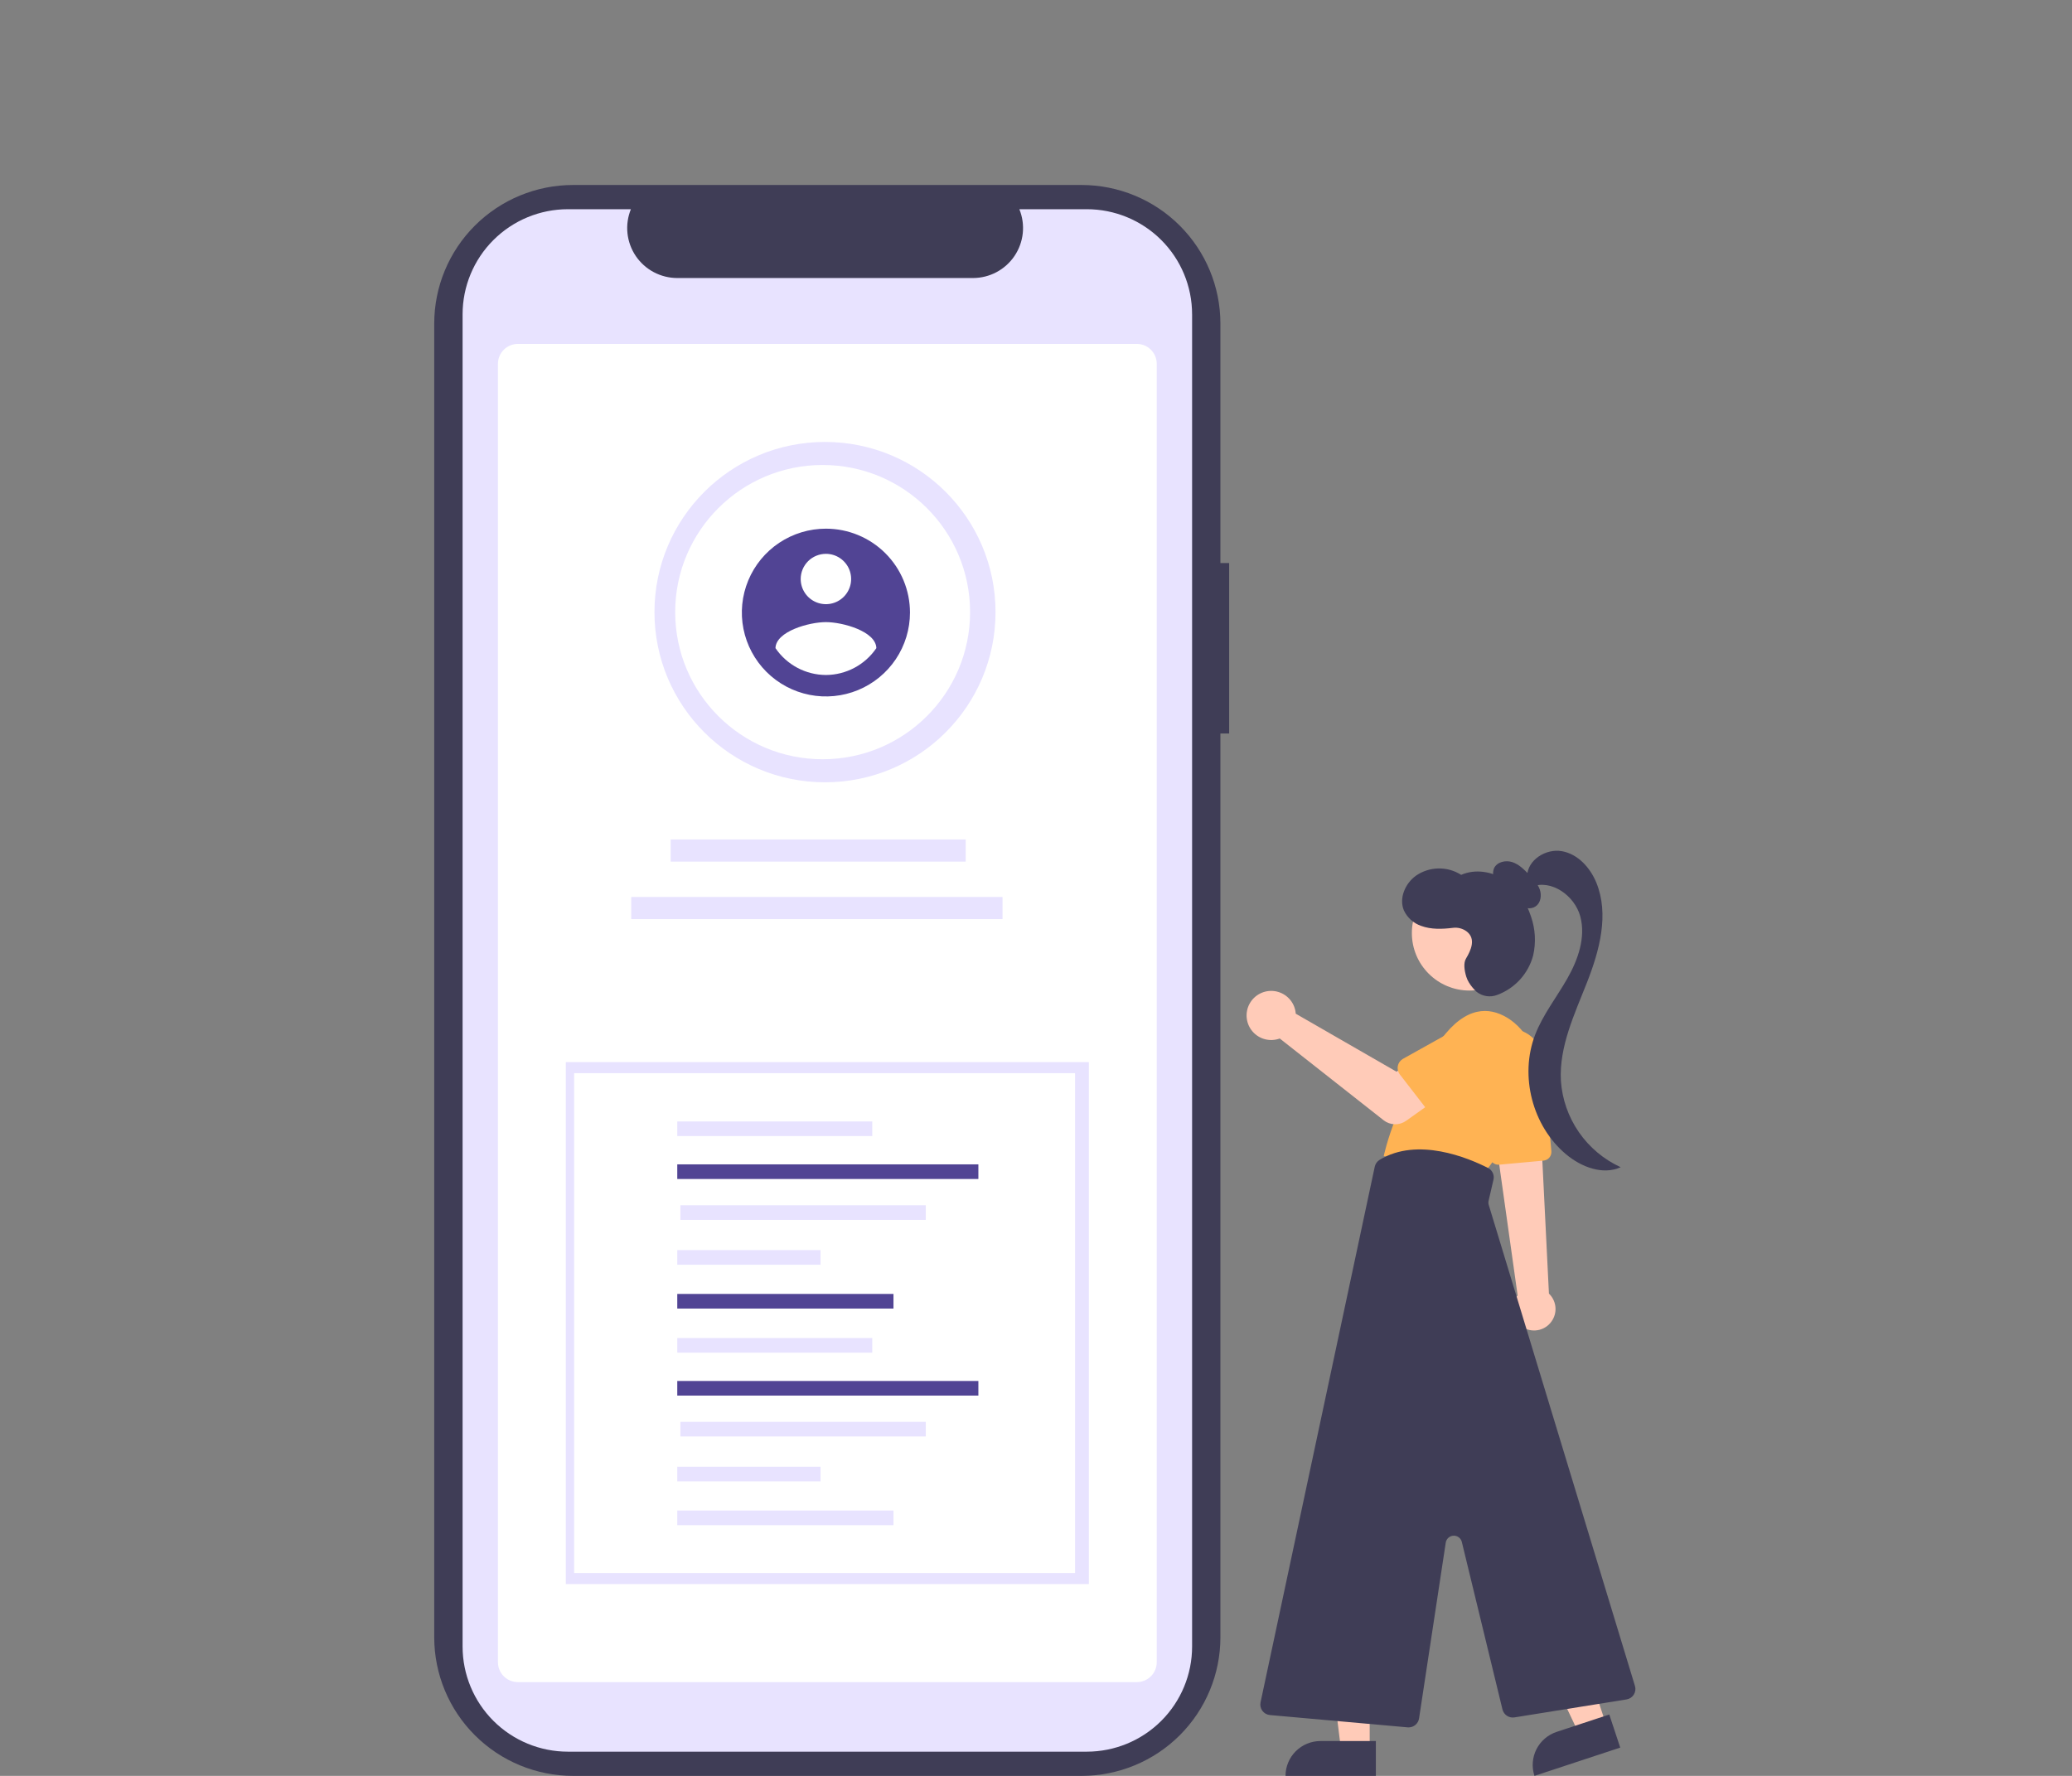 <?xml version="1.0" encoding="UTF-8"?>
<svg xmlns="http://www.w3.org/2000/svg" width="280" height="240" viewBox="0 0 280 240" fill="none">
  <rect x="0" y="0" width="280" height="240" fill="#808080" stroke="none"/>
  <path d="M166.103 76.092H164.919V43.73C164.919 38.763 162.942 33.999 159.422 30.486C155.902 26.973 151.128 25 146.15 25H77.448C72.471 25 67.697 26.973 64.177 30.486C60.657 33.999 58.68 38.763 58.68 43.73V221.27C58.68 226.237 60.657 231.001 64.177 234.514C67.697 238.027 72.471 240 77.448 240H146.152C151.129 240 155.903 238.027 159.423 234.514C162.943 231.001 164.92 226.237 164.92 221.27V99.128H166.103V76.092Z" fill="#3F3D56"></path>
  <path d="M161.095 42.477V222.524C161.094 226.29 159.595 229.902 156.927 232.566C154.258 235.229 150.639 236.726 146.865 236.728H76.75C72.975 236.728 69.353 235.232 66.683 232.568C64.013 229.904 62.513 226.29 62.512 222.522V42.477C62.513 38.709 64.014 35.096 66.684 32.433C69.354 29.769 72.975 28.273 76.75 28.274H85.255C84.838 29.299 84.679 30.41 84.792 31.511C84.906 32.611 85.289 33.667 85.907 34.586C86.526 35.504 87.361 36.257 88.339 36.777C89.317 37.298 90.408 37.571 91.517 37.573H131.49C132.599 37.571 133.69 37.298 134.668 36.777C135.646 36.256 136.481 35.503 137.099 34.585C137.718 33.666 138.1 32.61 138.214 31.51C138.327 30.409 138.168 29.297 137.75 28.273H146.861C150.635 28.273 154.254 29.769 156.923 32.432C159.592 35.095 161.092 38.707 161.093 42.473L161.095 42.477Z" fill="#E8E3FF"></path>
  <path d="M153.624 227.329H69.982C69.268 227.328 68.584 227.045 68.079 226.541C67.574 226.037 67.29 225.354 67.289 224.642V49.164C67.29 48.452 67.574 47.768 68.079 47.265C68.584 46.761 69.268 46.477 69.982 46.477H153.624C154.338 46.477 155.022 46.761 155.527 47.265C156.032 47.768 156.316 48.452 156.317 49.164V224.642C156.316 225.354 156.032 226.037 155.527 226.541C155.022 227.045 154.338 227.328 153.624 227.329Z" fill="white"></path>
  <path d="M111.486 105.722C124.213 105.722 134.53 95.425 134.53 82.724C134.53 70.023 124.213 59.727 111.486 59.727C98.759 59.727 88.441 70.023 88.441 82.724C88.441 95.425 98.759 105.722 111.486 105.722Z" fill="#E8E3FF"></path>
  <path d="M111.167 102.608C122.171 102.608 131.092 93.706 131.092 82.724C131.092 71.743 122.171 62.84 111.167 62.84C100.163 62.84 91.242 71.743 91.242 82.724C91.242 93.706 100.163 102.608 111.167 102.608Z" fill="white"></path>
  <path d="M111.61 71.447C109.363 71.447 107.167 72.112 105.299 73.357C103.431 74.603 101.975 76.374 101.115 78.445C100.255 80.517 100.03 82.796 100.468 84.995C100.907 87.194 101.989 89.214 103.577 90.8C105.166 92.385 107.19 93.465 109.394 93.903C111.597 94.34 113.882 94.115 115.957 93.257C118.033 92.399 119.807 90.946 121.056 89.082C122.304 87.218 122.97 85.026 122.97 82.784C122.97 79.777 121.773 76.893 119.643 74.767C117.512 72.641 114.623 71.447 111.61 71.447ZM111.61 74.848C112.284 74.848 112.943 75.047 113.503 75.421C114.064 75.795 114.501 76.326 114.759 76.947C115.017 77.569 115.084 78.253 114.953 78.912C114.821 79.572 114.497 80.178 114.02 80.654C113.543 81.13 112.936 81.454 112.275 81.585C111.614 81.716 110.929 81.649 110.306 81.391C109.683 81.134 109.151 80.698 108.776 80.138C108.402 79.579 108.202 78.922 108.202 78.249C108.202 77.802 108.29 77.36 108.461 76.947C108.633 76.535 108.884 76.16 109.2 75.844C109.517 75.528 109.892 75.278 110.306 75.107C110.719 74.936 111.162 74.848 111.61 74.848ZM111.61 91.221C110.264 91.215 108.939 90.881 107.751 90.248C106.564 89.616 105.548 88.704 104.794 87.591C104.848 85.323 109.338 84.075 111.61 84.075C113.882 84.075 118.371 85.323 118.426 87.591C117.671 88.703 116.656 89.615 115.468 90.247C114.28 90.88 112.956 91.214 111.61 91.222V91.221Z" fill="#514494"></path>
  <path d="M130.501 113.45H90.633V116.441H130.501V113.45Z" fill="#E8E3FF"></path>
  <path d="M135.476 121.221H85.301V124.211H135.476V121.221Z" fill="#E8E3FF"></path>
  <path d="M147.142 143.542H76.461V214.078H147.142V143.542Z" fill="#E8E3FF"></path>
  <path d="M145.277 145.034H77.586V212.587H145.277V145.034Z" fill="white"></path>
  <path d="M117.873 151.555H91.523V153.531H117.873V151.555Z" fill="#E8E3FF"></path>
  <path d="M132.213 157.357H91.523V159.334H132.213V157.357Z" fill="#514494"></path>
  <path d="M125.106 162.883H91.945V164.859H125.106V162.883Z" fill="#E8E3FF"></path>
  <path d="M110.882 168.946H91.523V170.922H110.882V168.946Z" fill="#E8E3FF"></path>
  <path d="M120.741 174.868H91.523V176.845H120.741V174.868Z" fill="#514494"></path>
  <path d="M117.873 180.828H91.523V182.804H117.873V180.828Z" fill="#E8E3FF"></path>
  <path d="M132.213 186.63H91.523V188.606H132.213V186.63Z" fill="#514494"></path>
  <path d="M125.106 192.155H91.945V194.132H125.106V192.155Z" fill="#E8E3FF"></path>
  <path d="M110.882 198.219H91.523V200.195H110.882V198.219Z" fill="#E8E3FF"></path>
  <path d="M120.741 204.141H91.523V206.118H120.741V204.141Z" fill="#E8E3FF"></path>
  <path d="M209.815 178.354C209.627 178.683 209.375 178.972 209.075 179.204C208.774 179.436 208.431 179.607 208.064 179.706C207.698 179.806 207.315 179.833 206.938 179.785C206.562 179.737 206.198 179.615 205.868 179.427C205.538 179.239 205.249 178.988 205.017 178.688C204.784 178.388 204.613 178.046 204.513 177.68C204.413 177.314 204.387 176.932 204.435 176.556C204.483 176.18 204.604 175.817 204.793 175.488C204.799 175.477 204.806 175.466 204.812 175.455C204.893 175.319 204.984 175.19 205.085 175.069L202.652 157.761L202.579 157.243L202.085 153.711L202.012 153.202L202.281 153.215L206.995 153.43L208.259 153.487L208.418 156.709L209.315 174.822C209.783 175.27 210.087 175.861 210.178 176.502C210.269 177.142 210.141 177.795 209.815 178.354Z" fill="#FFCBB8"></path>
  <path d="M202.593 157.4L208.579 156.852C208.89 156.822 209.176 156.672 209.376 156.433C209.575 156.194 209.672 155.885 209.645 155.575L208.536 143.152C208.483 142.56 208.314 141.983 208.038 141.456C207.761 140.929 207.384 140.461 206.927 140.08C206.469 139.698 205.941 139.41 205.373 139.233C204.804 139.055 204.205 138.99 203.612 139.043C203.018 139.096 202.441 139.265 201.912 139.541C201.384 139.816 200.916 140.193 200.533 140.65C200.151 141.106 199.862 141.633 199.684 142.201C199.506 142.768 199.442 143.365 199.495 143.958C199.502 144.043 199.512 144.129 199.525 144.214L201.32 156.399C201.361 156.678 201.501 156.933 201.715 157.118C201.929 157.302 202.202 157.404 202.485 157.405C202.521 157.405 202.557 157.404 202.593 157.4Z" fill="#FFB353"></path>
  <path d="M207.128 147.363C207.733 145.652 207.761 143.79 207.208 142.061C206.654 140.332 205.549 138.831 204.061 137.787C201.804 136.246 198.715 135.692 195.388 139.645C188.735 147.549 186.992 156.244 186.992 156.244L200.616 158.457C200.616 158.457 205.249 152.805 207.128 147.363Z" fill="#FFB353"></path>
  <path d="M185.095 236.4H181.211L179.363 221.449H185.096L185.095 236.4Z" fill="#FFCBB8"></path>
  <path d="M173.719 239.999H185.926V235.292H178.435C177.184 235.292 175.985 235.788 175.1 236.671C174.216 237.554 173.719 238.751 173.719 239.999Z" fill="#3F3D56"></path>
  <path d="M217.028 233.019L213.34 234.236L206.883 220.619L212.326 218.823L217.028 233.019Z" fill="#FFCBB8"></path>
  <path d="M207.359 239.999L218.95 236.176L217.47 231.707L210.357 234.053C209.769 234.247 209.225 234.554 208.756 234.958C208.287 235.362 207.903 235.854 207.624 236.406C207.346 236.958 207.179 237.56 207.134 238.176C207.088 238.793 207.165 239.412 207.359 239.999Z" fill="#3F3D56"></path>
  <path d="M198.574 133.867C202.872 133.867 206.356 130.39 206.356 126.101C206.356 121.812 202.872 118.335 198.574 118.335C194.277 118.335 190.793 121.812 190.793 126.101C190.793 130.39 194.277 133.867 198.574 133.867Z" fill="#FFCBB8"></path>
  <path d="M191.764 232.239L195.371 208.48C195.409 208.226 195.535 207.994 195.726 207.822C195.917 207.651 196.162 207.551 196.419 207.54C196.675 207.529 196.928 207.607 197.133 207.761C197.339 207.915 197.484 208.136 197.545 208.385L203.038 231.027C203.124 231.374 203.338 231.676 203.636 231.874C203.934 232.072 204.296 232.151 204.65 232.097L219.802 229.667C220.003 229.635 220.194 229.56 220.364 229.448C220.534 229.336 220.677 229.188 220.785 229.016C220.893 228.844 220.963 228.651 220.989 228.449C221.016 228.248 220.999 228.043 220.94 227.849L201.183 162.843C201.127 162.658 201.12 162.462 201.163 162.274L201.821 159.429C201.893 159.12 201.86 158.796 201.726 158.509C201.593 158.222 201.367 157.987 201.084 157.843C198.393 156.473 191.579 153.625 186.437 156.745C186.27 156.846 186.125 156.981 186.012 157.14C185.899 157.299 185.819 157.479 185.778 157.67L170.344 230.065C170.302 230.262 170.302 230.465 170.345 230.662C170.387 230.859 170.471 231.044 170.591 231.206C170.711 231.368 170.864 231.503 171.04 231.602C171.215 231.7 171.41 231.76 171.611 231.778L190.227 233.442C190.269 233.446 190.311 233.448 190.353 233.448C190.694 233.447 191.024 233.325 191.282 233.103C191.541 232.881 191.711 232.575 191.763 232.238L191.764 232.239Z" fill="#3F3D56"></path>
  <path d="M203.735 120.614C203.149 120.262 202.628 119.811 202.197 119.28C201.984 119.012 201.844 118.694 201.79 118.356C201.737 118.018 201.771 117.672 201.89 117.352C202.283 116.486 203.451 116.213 204.357 116.507C205.262 116.801 205.961 117.51 206.623 118.193C207.206 118.794 207.805 119.424 208.08 120.214C208.356 121.004 208.215 122.006 207.527 122.486C206.852 122.956 205.882 122.763 205.233 122.258C204.584 121.753 204.183 121.003 203.8 120.276L203.735 120.614Z" fill="#3F3D56"></path>
  <path d="M206.371 118.402C206.414 116.214 208.913 114.645 211.072 115.033C213.23 115.421 214.889 117.257 215.72 119.282C217.474 123.562 216.157 128.445 214.467 132.752C212.776 137.058 210.684 141.427 210.931 146.044C211.097 148.54 211.937 150.945 213.36 153.004C214.782 155.063 216.736 156.7 219.014 157.743C216.579 158.845 213.667 157.707 211.62 155.989C207.074 152.174 205.32 145.382 207.45 139.85C208.501 137.121 210.353 134.786 211.799 132.244C213.245 129.702 214.306 126.705 213.56 123.878C212.813 121.051 209.636 118.763 206.92 119.857L206.371 118.402Z" fill="#3F3D56"></path>
  <path d="M198.108 129.547C198.786 128.403 199.47 126.901 198.231 125.901C197.961 125.694 197.653 125.542 197.324 125.455C196.994 125.368 196.651 125.348 196.314 125.395C194.916 125.564 193.394 125.633 192.041 125.126C191.533 124.952 191.066 124.678 190.667 124.32C190.268 123.962 189.944 123.527 189.717 123.042C189.02 121.39 189.893 119.383 191.353 118.339C192.247 117.724 193.302 117.385 194.388 117.366C195.473 117.347 196.54 117.648 197.455 118.232C199.346 117.398 201.641 117.769 203.359 118.916C205.078 120.064 206.253 121.902 206.892 123.865C207.481 125.554 207.582 127.374 207.185 129.118C206.865 130.331 206.257 131.449 205.412 132.378C204.568 133.307 203.511 134.019 202.332 134.455C201.873 134.635 201.374 134.692 200.886 134.62C200.398 134.548 199.937 134.349 199.55 134.044C199.55 134.044 198.477 133.109 198.142 131.984C197.884 131.119 197.746 130.158 198.108 129.547Z" fill="#3F3D56"></path>
  <path d="M175.025 136.476C175.063 136.647 175.089 136.82 175.1 136.995L188.71 144.83L192.018 142.93L195.545 147.537L190.016 151.47C189.569 151.788 189.031 151.952 188.483 151.939C187.934 151.925 187.405 151.735 186.975 151.396L172.939 140.347C172.306 140.581 171.616 140.617 170.961 140.45C170.306 140.284 169.718 139.922 169.275 139.413C168.831 138.905 168.553 138.274 168.478 137.603C168.402 136.933 168.533 136.256 168.853 135.662C169.173 135.068 169.666 134.586 170.268 134.278C170.869 133.971 171.55 133.854 172.22 133.942C172.889 134.031 173.516 134.32 174.017 134.773C174.518 135.226 174.869 135.82 175.023 136.476H175.025Z" fill="#FFCBB8"></path>
  <path d="M189.165 145.202L193.564 150.891C193.689 151.053 193.848 151.186 194.029 151.281C194.21 151.376 194.41 151.431 194.614 151.442C194.818 151.453 195.023 151.42 195.213 151.346C195.404 151.271 195.576 151.156 195.718 151.009L200.698 145.849C201.54 145.223 202.099 144.289 202.252 143.252C202.404 142.215 202.138 141.16 201.51 140.319C200.883 139.478 199.947 138.92 198.908 138.768C197.869 138.616 196.812 138.882 195.969 139.508C195.926 139.54 195.884 139.573 195.842 139.606L189.597 143.091C189.418 143.191 189.263 143.328 189.142 143.493C189.021 143.658 188.937 143.847 188.896 144.048C188.855 144.248 188.858 144.455 188.904 144.654C188.95 144.853 189.039 145.04 189.164 145.202L189.165 145.202Z" fill="#FFB353"></path>
</svg>
